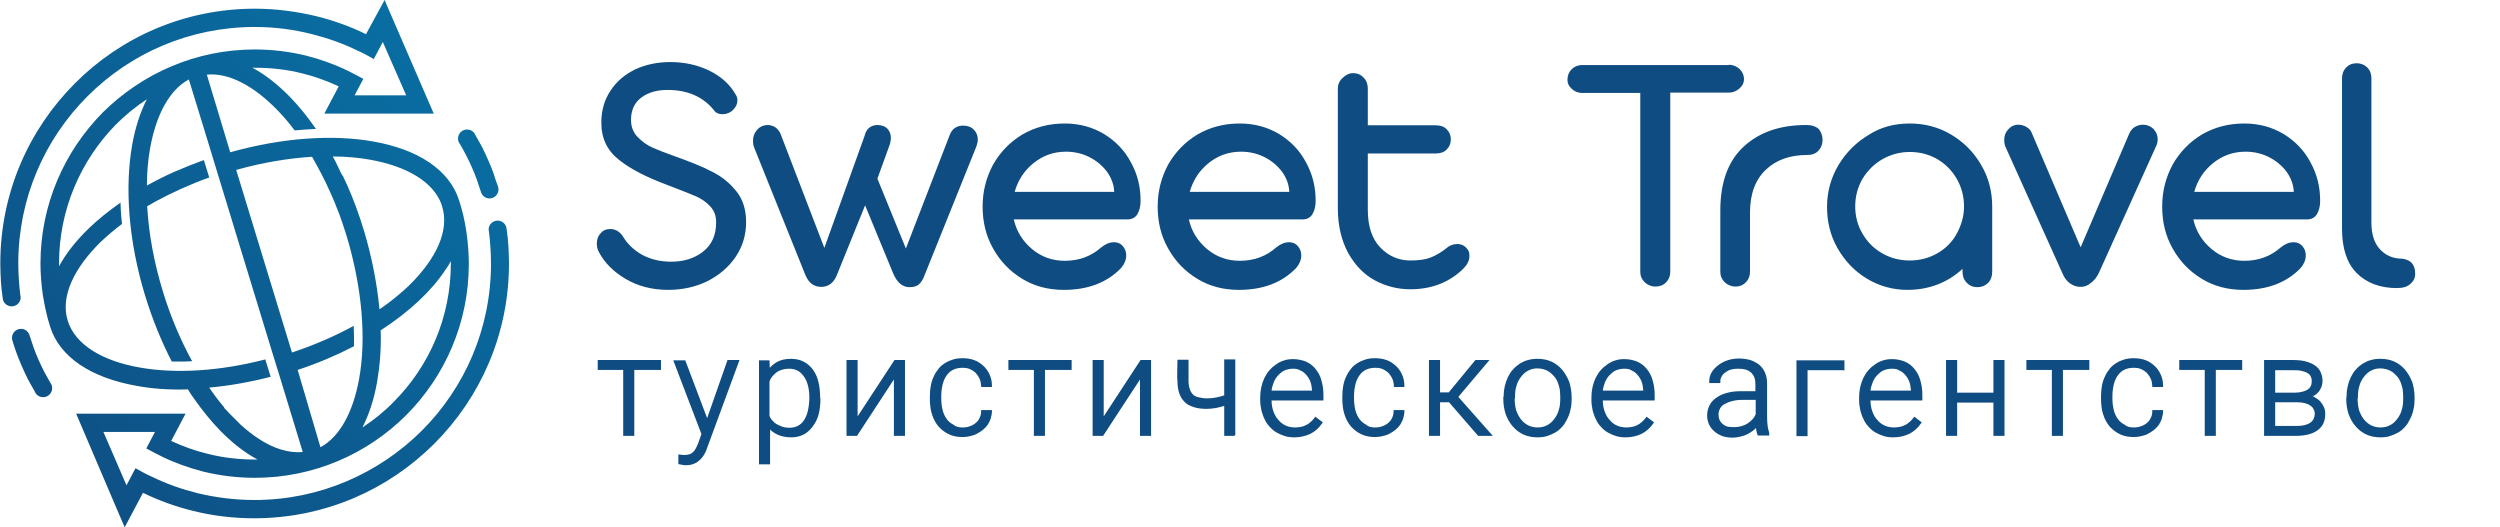 <?xml version="1.0" encoding="utf-8"?>
<!-- Generator: Adobe Illustrator 25.2.0, SVG Export Plug-In . SVG Version: 6.00 Build 0)  -->
<svg version="1.1" id="Слой_1" xmlns="http://www.w3.org/2000/svg" xmlns:xlink="http://www.w3.org/1999/xlink" x="0px" y="0px"
	 viewBox="0 0 834 175.9" style="enable-background:new 0 0 834 175.9;" xml:space="preserve">
<style type="text/css">
	.st0{fill:url(#SVGID_1_);}
	.st1{fill:#0F4C81;}
	.st2{fill-rule:evenodd;clip-rule:evenodd;fill:#0F4C81;}
</style>
<linearGradient id="SVGID_1_" gradientUnits="userSpaceOnUse" x1="-9543.702" y1="-3722.446" x2="-3208.412" y2="2612.873" gradientTransform="matrix(2.660588e-02 0 0 -2.660588e-02 253.083 74.767)">
	<stop  offset="0" style="stop-color:#0F4C81"/>
	<stop  offset="1" style="stop-color:#0872A6"/>
</linearGradient>
<path class="st0" d="M76.8,50.8c17.5-4.9,34.3-6,47.7-3.6c14.8,2.6,25.5,9.4,28.7,19.8l0,0c1.1,3.4,1.9,6.9,2.4,10.4
	c0.5,3.5,0.8,7.1,0.8,10.6c0,19.7-8,37.6-20.9,50.5c-12.9,12.9-30.8,20.9-50.5,20.9c-5.8,0-11.6-0.7-17.3-2.1
	c-4.6-1.2-9.2-2.8-13.5-4.9l0,0c-1.8-0.9-3.6-1.8-5.4-2.8l2.9-5.5l-17.2,0l7.7,17.8l3-5.7c1.8,1,3.5,2,5.4,2.8l0,0
	c4.9,2.4,10,4.2,15.2,5.5c6.2,1.5,12.6,2.3,19.1,2.3c21.8,0,41.5-8.9,55.8-23.1c14.3-14.3,23.1-34,23.1-55.8c0-1.9-0.1-3.7-0.2-5.5
	c-0.1-1.8-0.3-3.5-0.5-5.2c0-0.2-0.1-0.4-0.1-0.6c0-1.7,1.4-3,3-3c1.6,0,2.9,1.2,3,2.8c0.3,1.9,0.5,3.8,0.6,5.6c0.1,2,0.2,4,0.2,5.9
	c0,23.5-9.5,44.7-24.9,60.1c-15.4,15.4-36.6,24.9-60.1,24.9c-6.9,0-13.8-0.8-20.5-2.5c-5.7-1.4-11.3-3.4-16.6-6l-6.1,11.5l-2.5-5.8
	L25.4,138l36.5,0l-4.8,9.1c3.9,1.8,8,3.3,12.2,4.3c5.1,1.3,10.4,1.9,15.8,1.9c0.3,0,0.6,0,0.8,0c-4.3-2.3-8.5-5.6-12.6-9.8
	c-3-3.1-5.9-6.7-8.7-10.7l0,0c-0.7-0.9-1.3-1.9-1.9-2.9c-6.2,0.2-12-0.2-17.2-1.2c-14.8-2.6-25.6-9.4-28.8-19.8h0l0,0
	c-1.1-3.4-1.8-6.9-2.4-10.4c-0.5-3.5-0.8-7.1-0.8-10.6c0-19.7,8-37.5,20.9-50.5C47.5,24.5,65.3,16.5,85,16.5
	c5.8,0,11.6,0.7,17.3,2.1c4.6,1.2,9.2,2.8,13.5,4.9l0,0c1.8,0.9,3.6,1.8,5.4,2.8l-2.9,5.5h17.2L127.7,14l-3,5.7
	c-1.8-1-3.5-2-5.4-2.8l0,0c-4.9-2.4-10-4.2-15.2-5.5C97.9,9.8,91.5,9,85,9c-21.8,0-41.5,8.8-55.8,23.1C14.9,46.4,6.1,66.1,6.1,87.9
	c0,1.9,0.1,3.7,0.2,5.5c0.1,1.8,0.3,3.5,0.5,5.2c0,0.2,0.1,0.4,0.1,0.6c0,1.7-1.4,3-3,3c-1.6,0-2.9-1.2-3-2.8
	c-0.3-1.9-0.5-3.8-0.6-5.6c-0.1-2-0.2-4-0.2-5.9c0-23.5,9.5-44.7,24.9-60.1C40.3,12.4,61.6,2.9,85,2.9c6.9,0,13.8,0.9,20.5,2.5
	c5.7,1.4,11.3,3.4,16.6,6L128.3,0l2.5,5.8l13.9,32.1h-36.5l4.8-9.1c-3.9-1.8-8-3.3-12.1-4.3c-5.1-1.3-10.4-1.9-15.8-1.9
	c-0.3,0-0.6,0-0.9,0c4.3,2.3,8.5,5.6,12.6,9.8c3,3.1,5.9,6.7,8.6,10.6c-2.3,0.1-4.7,0.3-7.1,0.5c-1.9-2.5-3.9-4.9-5.9-6.9
	c-7.8-8-16.1-12.4-23.4-11.7L76.8,50.8L76.8,50.8z M166.1,62.1c0.1,0.3,0.2,0.7,0.2,1.1c0,1.7-1.4,3-3,3c-1.4,0-2.6-1-2.9-2.3
	c-0.4-1.3-0.9-2.6-1.3-3.9c-0.5-1.3-1-2.7-1.6-4c-0.6-1.3-1.2-2.7-2-4.2c-0.7-1.4-1.4-2.6-2.1-3.8c-0.4-0.5-0.6-1.1-0.6-1.8
	c0-1.7,1.4-3,3-3c1.2,0,2.3,0.7,2.7,1.7c0.8,1.4,1.6,2.8,2.3,4.1c0.7,1.4,1.4,2.9,2.1,4.5c0.6,1.4,1.2,2.8,1.7,4.2
	C165.1,59.4,165.6,60.8,166.1,62.1L166.1,62.1z M16.8,127.7c0.4,0.5,0.6,1.1,0.6,1.8c0,1.7-1.4,3-3,3c-1.2,0-2.3-0.7-2.7-1.7
	c-0.8-1.4-1.6-2.8-2.3-4.1c-0.7-1.4-1.4-2.9-2.1-4.5c-0.6-1.4-1.2-2.8-1.7-4.2c-0.5-1.4-1-2.8-1.4-4.2c-0.1-0.3-0.2-0.7-0.2-1.1
	c0-1.7,1.4-3,3-3c1.4,0,2.6,1,2.9,2.3c0.4,1.3,0.9,2.6,1.3,3.9c0.5,1.3,1,2.7,1.6,4c0.6,1.3,1.2,2.7,2,4.2
	C15.4,125.2,16.1,126.5,16.8,127.7L16.8,127.7z M150.4,87.1c-0.5,1-1.1,2-1.8,2.9c-4.6,7-12,14-21.6,20.2c0.2,6.2-0.3,12-1.2,17.2
	c-1,5.8-2.7,10.9-4.9,15.2c3.8-2.5,7.3-5.3,10.4-8.5c11.8-11.8,19.1-28.1,19.1-46.2C150.4,87.7,150.4,87.4,150.4,87.1L150.4,87.1z
	 M19.7,88.8c2.3-4.2,5.6-8.4,9.8-12.5c3.1-3,6.7-5.9,10.7-8.7c0,0.8,0.1,1.6,0.1,2.5c0.1,1.5,0.2,3.1,0.4,4.6
	c-2.5,1.9-4.9,3.9-7,5.9c-9.1,8.9-13.6,18.4-11.1,26.4l0,0h0c2.5,8,11.5,13.4,24,15.6c11.8,2.1,26.5,1.3,41.9-2.7l1.8,5.8
	c-7,1.8-13.9,3-20.5,3.6c1.6,2.4,3.3,4.6,5,6.6l0,0.1l0,0.1l0.2,0.2l0.1,0.1l0,0l0.1,0.1l0.1,0.1l0.2,0.2l0.1,0.1
	c0.7,0.8,1.4,1.5,2.1,2.2c0.8,0.8,1.6,1.6,2.4,2.4l0.2,0.2l0,0c2,1.8,3.9,3.3,5.9,4.6c5.1,3.4,10.2,4.9,14.8,4.5l-7.9-25.9h0
	l-1.8-5.8h0l-11-36l-7.6-24.9l0,0l-3.5-11.5h0l-6.2-20.2c-6.5,3.5-10.9,11.8-12.9,22.8c-0.7,3.9-1.1,8.1-1.1,12.6
	c2.9-1.6,6-3.2,9.2-4.6c3.2-1.4,6.5-2.7,9.8-3.9l1.8,5.8l0,0c-6.4,2.3-12.3,5-17.7,7.9l0,0c-1,0.6-2,1.1-3,1.7
	c0.5,8.9,2.2,18.5,5.2,28.3c2.6,8.6,6,16.5,9.8,23.4c-0.8,0-1.7,0.1-2.5,0.1c-1.5,0-2.9,0-4.3,0c-3.4-6.6-6.4-13.9-8.8-21.7
	c-5.7-18.5-6.9-36.5-4.4-50.6c1-5.7,2.7-10.9,4.9-15.2c-3.8,2.5-7.2,5.3-10.4,8.5C27,53.5,19.7,69.8,19.7,87.8
	C19.7,88.2,19.7,88.5,19.7,88.8L19.7,88.8z M106.9,149.2c6.5-3.5,10.9-11.8,12.9-22.8c2.4-13.2,1.1-30.2-4.2-47.8
	c-0.8-2.6-1.7-5.2-2.6-7.7l-0.1-0.1l0-0.1l-0.1-0.2c-0.8-2.2-1.7-4.4-2.7-6.5c-1.8-4.1-3.9-8-6-11.7c-7.9,0.5-16.4,1.9-25,4.3l0,0
	l0,0l-0.3,0.1l18.6,60.9c7.5-2.5,14.4-5.5,20.6-8.9c0.1,2.3,0.1,4.6,0.1,6.8c-5.8,3-12.1,5.7-18.8,7.9L106.9,149.2L106.9,149.2z
	 M126.6,103.2c1-0.7,1.9-1.4,2.8-2l0,0c2.5-1.9,4.9-3.9,7-5.9c9.1-8.9,13.6-18.4,11.1-26.4c-0.1-0.2-0.2-0.5-0.2-0.7
	c-2.8-7.6-11.6-12.7-23.7-14.9c-3.9-0.7-8.1-1.1-12.6-1.1c0.6,1,1.1,2,1.6,3.1h0c0.4,0.8,0.8,1.6,1.2,2.5l0,0.1l0.1,0.2L114,58
	l0,0.1l0.1,0.2l0,0l0.1,0.2l0.1,0.1l0.1,0.1l0.1,0.2l0,0l0.1,0.2l0,0.1l0.1,0.2l0.1,0.2c0.3,0.6,0.6,1.3,0.9,1.9
	c2.2,4.9,4.1,10.1,5.7,15.4C124.1,85.9,125.8,94.8,126.6,103.2L126.6,103.2z"/>
<path class="st1" d="M222.9,96.7c-5.3,0-10-1.2-14.1-3.6c-4.1-2.4-7.1-5.4-9-9c-0.5-0.9-0.7-1.9-0.7-2.8c0-1.4,0.4-2.6,1.3-3.5
	c0.8-1,1.9-1.4,3.2-1.4c0.8,0,1.5,0.2,2.3,0.6c0.7,0.4,1.3,1,1.8,1.7c1.5,2.6,3.7,4.7,6.5,6.3c2.8,1.5,6,2.3,9.7,2.3
	c4.2,0,7.8-1.1,10.7-3.4c2.9-2.3,4.3-5.5,4.3-9.8c0-2.2-0.7-3.9-2-5.3c-1.3-1.4-2.9-2.5-4.7-3.3c-1.9-0.8-5.1-2.1-9.6-3.8
	c-6.7-2.5-12.1-5.2-16-8.3c-4-3.1-6-7.2-6-12.5c0-4,1-7.6,3.1-10.7c2-3.1,4.8-5.4,8.3-7.1c3.5-1.6,7.4-2.4,11.6-2.4
	c4.6,0,8.9,0.9,12.9,2.8c3.9,1.9,6.9,4.5,8.9,8c0.4,0.6,0.6,1.3,0.6,2c0,1.2-0.5,2.2-1.5,3.2c-0.9,0.9-2.1,1.4-3.5,1.4
	c-1.2,0-2.2-0.4-2.8-1.3c-3.7-4.6-8.9-6.8-15.5-6.8c-3.5,0-6.4,0.8-8.7,2.5c-2.3,1.7-3.5,4.2-3.5,7.5c0,2.2,0.7,4.1,2.2,5.7
	c1.5,1.5,3.1,2.7,4.9,3.5c1.8,0.8,4.1,1.7,6.9,2.7c5.3,1.9,9.7,3.6,13.1,5.4c3.4,1.7,6.1,4,8.2,6.7c2.1,2.7,3.1,6.1,3.1,10.1
	c0,4.3-1.2,8.2-3.5,11.6c-2.3,3.4-5.5,6.1-9.4,8.1C232.1,95.7,227.7,96.7,222.9,96.7L222.9,96.7z M274,95.7c-2.5,0-4.2-1.3-5.3-3.9
	L251.5,49c-0.2-0.6-0.3-1.3-0.3-2c0-1.4,0.4-2.6,1.3-3.6c0.8-1,2-1.6,3.4-1.7c2.3,0,3.9,1.2,4.7,3.5l14.4,37.5l13.4-37.3
	c0.6-2.5,2.1-3.7,4.5-3.7c1.4,0.1,2.5,0.5,3.2,1.3c0.7,0.8,1.1,1.8,1.1,3c0,0.6-0.1,1.3-0.3,2l-4.2,11.6l9.5,23.3l14.6-37.8
	c0.8-2.2,2.4-3.2,4.5-3.2c1.5,0,2.8,0.5,3.6,1.4c0.9,0.9,1.3,2,1.3,3.4c0,0.5-0.2,1.3-0.5,2.2l-17.3,43c-0.5,1.4-1.2,2.4-1.9,3
	c-0.7,0.6-1.7,0.9-3.1,0.9c-2.3,0-4.1-1.5-5.4-4.5l-9.4-22.8l-9.4,23.2C278.2,94.3,276.4,95.7,274,95.7L274,95.7z M355.2,41.2
	c4.9,0,9.2,1.2,13.1,3.5c3.9,2.4,6.9,5.5,9,9.5c2.2,4,3.2,8.2,3.2,12.8c0,1.9-0.4,3.3-1.1,4.5c-0.7,1.1-1.8,1.7-3.3,1.7h-37.9
	c0.9,4,3,7.3,6.1,9.9c3.1,2.6,6.8,3.9,10.9,3.9c4.8,0,8.8-1.5,12.2-4.5c1.5-1.2,2.9-1.7,4.2-1.7c1.3,0,2.4,0.5,3.2,1.6
	c0.6,0.8,0.9,1.7,0.9,2.8c0,1.5-0.6,2.9-1.7,4.2c-4.7,4.9-11.1,7.3-19.1,7.3c-5.2,0-9.8-1.2-13.9-3.7c-4.1-2.5-7.3-5.8-9.7-10.1
	c-2.4-4.2-3.5-8.9-3.5-14s1.2-9.7,3.5-14c2.4-4.2,5.6-7.5,9.7-10C345.3,42.4,350,41.2,355.2,41.2L355.2,41.2z M371.7,64
	c-0.1-2.4-0.9-4.6-2.4-6.7c-1.5-2-3.5-3.7-5.9-4.9c-2.4-1.2-5-1.8-7.8-1.8c-4.1,0-7.7,1.3-10.8,3.8c-3.1,2.5-5.2,5.7-6.3,9.6H371.7z
	 M413.6,41.2c4.9,0,9.2,1.2,13.1,3.5c3.9,2.4,6.9,5.5,9,9.5c2.2,4,3.2,8.2,3.2,12.8c0,1.9-0.4,3.3-1.1,4.5c-0.7,1.1-1.8,1.7-3.3,1.7
	h-37.9c0.9,4,3,7.3,6.1,9.9c3.1,2.6,6.8,3.9,10.9,3.9c4.8,0,8.8-1.5,12.2-4.5c1.5-1.2,2.9-1.7,4.2-1.7c1.3,0,2.4,0.5,3.2,1.6
	c0.6,0.8,0.9,1.7,0.9,2.8c0,1.5-0.6,2.9-1.7,4.2c-4.7,4.9-11.1,7.3-19.1,7.3c-5.2,0-9.8-1.2-13.9-3.7c-4.1-2.5-7.3-5.8-9.7-10.1
	c-2.4-4.2-3.5-8.9-3.5-14s1.2-9.7,3.5-14c2.4-4.2,5.6-7.5,9.7-10C403.7,42.4,408.4,41.2,413.6,41.2L413.6,41.2z M430.1,64
	c-0.1-2.4-0.9-4.6-2.4-6.7c-1.5-2-3.5-3.7-5.9-4.9c-2.4-1.2-5-1.8-7.8-1.8c-4.1,0-7.7,1.3-10.8,3.8c-3.1,2.5-5.2,5.7-6.3,9.6H430.1z
	 M470.5,96.5c-4.2,0-8.2-1-11.9-3c-3.7-2-6.6-5.1-8.9-9.2c-2.2-4.1-3.4-9.1-3.4-14.9V29.6c0-1.4,0.5-2.6,1.6-3.6
	c1-1,2.2-1.6,3.5-1.6c1.4,0,2.6,0.5,3.5,1.5c1,1,1.4,2.2,1.4,3.7v12.2h22.7c1.5,0,2.7,0.4,3.6,1.3c0.9,0.9,1.4,2,1.4,3.4
	c0,1.4-0.5,2.5-1.4,3.4c-0.9,0.9-2.1,1.3-3.6,1.3h-22.7V70c0,5.5,1.4,9.7,4.2,12.6c2.8,2.9,6.2,4.3,10,4.3c2.7,0,5-0.3,6.8-1
	c1.8-0.7,3.8-1.9,6-3.7c0.9-0.5,1.9-0.8,2.8-0.8c1.5,0,2.6,0.6,3.4,1.7c0.5,0.5,0.7,1.3,0.7,2.3c0,1.5-0.7,2.9-2,4.2
	C483.5,94.2,477.6,96.5,470.5,96.5L470.5,96.5z M576.7,21.6c1.4,0,2.6,0.5,3.6,1.4c1,1,1.5,2.1,1.5,3.4c0,1.2-0.5,2.2-1.5,3.1
	c-1,0.9-2.2,1.4-3.6,1.4h-19.5v59.8c0,1.4-0.5,2.6-1.4,3.5c-1,1-2.2,1.4-3.6,1.4c-1.3,0-2.5-0.5-3.5-1.4c-1-1-1.5-2.1-1.5-3.5V31
	h-19.5c-1.3,0-2.5-0.5-3.4-1.4c-1-0.9-1.4-1.9-1.4-3c0-1.4,0.5-2.6,1.4-3.5s2.1-1.4,3.4-1.4H576.7z M608,46.6c0,1.4-0.4,2.6-1.3,3.6
	c-0.9,1-2.1,1.5-3.8,1.5c-5.7,0-10.3,1.6-13.8,4.9c-3.5,3.3-5.3,8.1-5.3,14.3v19.8c0,1.4-0.5,2.6-1.4,3.5c-1,1-2.1,1.4-3.4,1.4
	c-1.4,0-2.6-0.5-3.6-1.4c-1-1-1.5-2.1-1.5-3.5V70.2c0-9.4,2.6-16.5,7.8-21.3c5.2-4.8,12.1-7.2,20.9-7.2c1.9,0,3.2,0.5,4.2,1.4
	C607.5,44.1,608,45.2,608,46.6L608,46.6z M637.1,41.2c5,0,9.6,1.2,13.8,3.7c4.2,2.5,7.5,5.8,10,10.1c2.5,4.2,3.7,8.9,3.7,13.9v21.7
	c0,1.6-0.5,2.9-1.4,3.8s-2.1,1.4-3.5,1.4c-1.5,0-2.7-0.5-3.6-1.5c-1-1-1.4-2.2-1.4-3.7v-0.9c-5,4.6-11.2,7-18.4,7
	c-4.9,0-9.5-1.3-13.6-3.8c-4.1-2.5-7.3-5.9-9.7-10.1c-2.4-4.2-3.5-8.8-3.5-13.8s1.3-9.7,3.8-13.9c2.5-4.2,5.9-7.6,10.1-10.1
	C627.4,42.4,632,41.2,637.1,41.2L637.1,41.2z M637.1,86.9c3.3,0,6.4-0.8,9.2-2.4c2.8-1.6,5-3.8,6.5-6.6s2.4-5.8,2.4-9
	c0-3.3-0.8-6.4-2.4-9.2c-1.6-2.8-3.8-5-6.5-6.6c-2.8-1.6-5.8-2.4-9.2-2.4c-3.2,0-6.3,0.8-9.1,2.4c-2.8,1.6-5,3.8-6.7,6.6
	c-1.6,2.8-2.4,5.8-2.4,9.2c0,3.2,0.8,6.3,2.4,9c1.6,2.8,3.8,5,6.6,6.6C630.7,86.1,633.7,86.9,637.1,86.9L637.1,86.9z M694.1,95.7
	c-1.3,0-2.5-0.4-3.6-1.2c-1.1-0.8-1.9-1.9-2.5-3.4l-19.1-42.4c-0.2-0.6-0.3-1.3-0.3-2c0-1.3,0.4-2.5,1.3-3.5c0.9-1,2-1.6,3.4-1.6
	c1,0,2,0.3,2.8,0.8c0.9,0.5,1.5,1.3,1.8,2.2l16.2,37.9l16.2-37.9c0.4-0.9,1-1.7,1.8-2.2c0.8-0.5,1.8-0.8,2.8-0.8
	c1.4,0,2.5,0.5,3.5,1.4c0.9,1,1.4,2.1,1.4,3.5c0,0.8-0.2,1.6-0.5,2.2l-19.1,42.3c-0.7,1.5-1.6,2.6-2.7,3.4
	C696.5,95.3,695.3,95.7,694.1,95.7L694.1,95.7z M748.7,41.2c4.9,0,9.2,1.2,13.1,3.5c3.9,2.4,6.9,5.5,9,9.5c2.2,4,3.2,8.2,3.2,12.8
	c0,1.9-0.4,3.3-1.1,4.5c-0.7,1.1-1.8,1.7-3.3,1.7h-37.9c0.9,4,3,7.3,6.1,9.9c3.1,2.6,6.8,3.9,10.9,3.9c4.8,0,8.8-1.5,12.2-4.5
	c1.5-1.2,2.9-1.7,4.2-1.7c1.3,0,2.4,0.5,3.2,1.6c0.6,0.8,0.9,1.7,0.9,2.8c0,1.5-0.6,2.9-1.7,4.2c-4.7,4.9-11.1,7.3-19.1,7.3
	c-5.2,0-9.8-1.2-13.9-3.7c-4.1-2.5-7.3-5.8-9.7-10.1c-2.4-4.2-3.5-8.9-3.5-14s1.2-9.7,3.5-14c2.4-4.2,5.6-7.5,9.7-10
	C738.8,42.4,743.5,41.2,748.7,41.2L748.7,41.2z M765.2,64c-0.1-2.4-0.9-4.6-2.4-6.7c-1.5-2-3.5-3.7-5.9-4.9c-2.4-1.2-5-1.8-7.8-1.8
	c-4.1,0-7.7,1.3-10.8,3.8c-3.1,2.5-5.2,5.7-6.3,9.6H765.2z M799.6,96.1c-5.6,0-10.1-1.7-13.4-5c-3.3-3.3-4.9-8.3-4.9-14.8V26.1
	c0-1.5,0.5-2.7,1.4-3.6c1-1,2.1-1.4,3.5-1.4s2.6,0.5,3.5,1.4c1,1,1.4,2.2,1.4,3.6v48.1c0,3.9,0.9,6.8,2.8,8.9
	c1.9,2.1,4.4,3.2,7.5,3.2c2.9,0.4,4.3,2,4.3,5c0,1.4-0.5,2.5-1.6,3.4C803.2,95.6,801.7,96.1,799.6,96.1z"/>
<path class="st2" d="M219.9,123.4h-8.3v22h-3.7v-22h-8.5v-3.3h21.1v3.3H219.9L219.9,123.4z M235.9,139.5l6.8-19.4h4
	c-3.7,10.1-7.5,20.3-11.2,30.4c-0.7,1.6-1.6,2.7-2.7,3.5c-1.1,0.8-2.4,1.2-3.9,1.2c-0.3,0-0.7,0-1.1-0.1c-0.4-0.1-0.7-0.1-1.1-0.2
	l-0.4-0.1l0-3.2l1.9,0.2c0.6,0,1.2-0.1,1.6-0.2c0.5-0.1,0.9-0.4,1.2-0.6c0.4-0.3,0.7-0.7,1-1.2c0.3-0.5,0.6-1.2,0.9-1.9l1.1-3.1
	l-9.4-24.6h4L235.9,139.5L235.9,139.5z M273.7,133c0,1.9-0.2,3.7-0.6,5.2c-0.4,1.6-1.1,2.9-2,4.1c-0.9,1.2-1.9,2.1-3.1,2.7
	c-1.2,0.6-2.5,0.9-4,0.9c-1.7,0-3.3-0.3-4.6-0.9c-0.9-0.4-1.8-1-2.5-1.7v11.6h-3.7v-34.7h3.5l0.1,2.5c0.7-0.8,1.6-1.5,2.5-2
	c1.3-0.7,2.9-1,4.6-1c1.5,0,2.9,0.3,4.1,0.9c1.2,0.6,2.3,1.5,3.1,2.6c0.9,1.2,1.5,2.5,1.9,4.1c0.4,1.6,0.6,3.4,0.6,5.4L273.7,133
	L273.7,133z M270,132.5c0-1.5-0.2-2.9-0.5-4c-0.3-1.2-0.8-2.2-1.4-3c-0.6-0.8-1.3-1.5-2.1-1.9c-0.8-0.4-1.8-0.6-2.8-0.6
	c-0.8,0-1.5,0.1-2.2,0.3c-0.7,0.2-1.3,0.5-1.8,0.8c-0.5,0.4-1,0.8-1.5,1.4c-0.4,0.5-0.8,1.1-1,1.8v11.5c0.3,0.6,0.6,1.2,1.1,1.6
	c0.4,0.5,0.9,0.9,1.5,1.2c0.6,0.3,1.2,0.6,1.8,0.8c0.7,0.2,1.4,0.3,2.2,0.3c1.1,0,2-0.2,2.8-0.6c0.8-0.4,1.5-1,2.1-1.9
	c0.6-0.9,1-1.9,1.3-3.1C269.8,135.7,270,134.2,270,132.5L270,132.5z M298.7,120.1h3.2v25.3h-3.7v-18.8l-12.3,18.8h-3.5v-25.3h3.7
	v18.8l12.3-18.8L298.7,120.1L298.7,120.1z M321.1,142.6c0.9,0,1.7-0.1,2.4-0.4c0.7-0.2,1.4-0.6,2-1.1c0.6-0.5,1-1,1.3-1.7
	c0.3-0.6,0.5-1.3,0.5-2.1l0-0.5h3.6l0,0.5c0,0.8-0.2,1.5-0.4,2.3c-0.2,0.7-0.6,1.4-1,2.1c-0.5,0.7-1,1.2-1.6,1.7
	c-0.6,0.5-1.3,0.9-2,1.3c-0.7,0.4-1.5,0.6-2.3,0.8c-0.8,0.2-1.6,0.3-2.5,0.3c-1.7,0-3.2-0.3-4.5-0.9c-1.3-0.6-2.5-1.5-3.5-2.6
	c-1-1.2-1.7-2.5-2.2-4.1c-0.5-1.5-0.7-3.3-0.7-5.2v-0.8c0-1.2,0.1-2.4,0.3-3.5c0.2-1.1,0.5-2.1,1-3.1c0.4-1,1-1.8,1.6-2.6
	c0.6-0.8,1.4-1.4,2.2-1.9c0.8-0.5,1.7-0.9,2.7-1.2c1-0.3,2-0.4,3.1-0.4c1.4,0,2.7,0.2,3.8,0.6c1.2,0.4,2.2,1.1,3.1,1.9
	c0.9,0.8,1.6,1.8,2.1,2.9c0.5,1.1,0.8,2.3,0.8,3.7l0,0.5h-3.6l0-0.5c-0.1-0.9-0.2-1.7-0.6-2.4c-0.3-0.7-0.8-1.3-1.3-1.9
	c-0.6-0.5-1.2-0.9-1.9-1.2c-0.7-0.3-1.5-0.4-2.4-0.4c-1.1,0-2.2,0.2-3,0.6c-0.9,0.4-1.6,1-2.2,1.8c-0.6,0.8-1.1,1.8-1.4,3
	c-0.3,1.2-0.5,2.5-0.5,4.1v0.8c0,1.5,0.2,2.8,0.5,4c0.3,1.1,0.8,2.1,1.4,2.9c0.6,0.8,1.4,1.4,2.2,1.8
	C318.9,142.4,320,142.6,321.1,142.6L321.1,142.6z M356.9,123.4h-8.3v22h-3.7v-22h-8.5v-3.3h21.1v3.3L356.9,123.4L356.9,123.4z
	 M380.8,120.1h3.2v25.3h-3.7v-18.8L368,145.4h-3.5v-25.3h3.7v18.8l12.3-18.8L380.8,120.1L380.8,120.1z M411.6,145.4h-3.2v-10
	c-0.9,0.3-1.8,0.5-2.7,0.7c-1.1,0.2-2.2,0.3-3.2,0.3c-1.7,0-3.1-0.2-4.3-0.6c-1.2-0.4-2.3-0.9-3-1.7c-0.8-0.8-1.4-1.7-1.8-2.9
	c-0.4-1.2-0.6-2.5-0.6-4.1c-0.2-0.7,0-5.8,0-7.1h3.7v6.9c0,1.1,0.1,2.1,0.4,2.8c0.2,0.8,0.6,1.4,1,1.8c0.4,0.5,1,0.8,1.8,1
	c0.8,0.2,1.8,0.4,2.9,0.4c1.1,0,2.1-0.1,3.1-0.3c0.9-0.2,1.8-0.4,2.7-0.7v-12h3.7v25.3L411.6,145.4L411.6,145.4z M431.8,145.9
	c-1.1,0-2.1-0.1-3.1-0.4c-1-0.3-1.9-0.7-2.8-1.2c-0.9-0.5-1.7-1.2-2.3-1.9c-0.7-0.7-1.3-1.6-1.7-2.5c-0.5-0.9-0.8-2-1.1-3
	c-0.2-1.1-0.4-2.2-0.4-3.3v-1c0-2.4,0.5-4.6,1.4-6.5c0.5-1,1-1.8,1.7-2.6c0.7-0.8,1.4-1.4,2.3-2c0.8-0.6,1.7-1,2.7-1.3
	c0.9-0.3,1.9-0.4,2.9-0.4c1.5,0,2.9,0.3,4.2,0.8c1.2,0.5,2.3,1.3,3.2,2.4c0.9,1.1,1.6,2.3,2,3.8c0.4,1.4,0.7,3,0.7,4.8v2h-17.3v0
	c0,1.3,0.2,2.5,0.6,3.6c0.4,1.1,0.9,2.1,1.7,2.9c0.7,0.9,1.6,1.5,2.5,1.9c0.9,0.4,2,0.6,3.1,0.6c0.7,0,1.3-0.1,1.9-0.2
	c0.6-0.1,1.1-0.3,1.7-0.6c0.5-0.2,1-0.6,1.5-1c0.5-0.4,0.9-0.9,1.3-1.4l0.3-0.4l2.5,1.9l-0.3,0.4c-1,1.5-2.3,2.6-3.8,3.4
	C435.5,145.5,433.7,145.9,431.8,145.9L431.8,145.9z M431.3,123c-0.9,0-1.8,0.2-2.6,0.5c-0.8,0.3-1.5,0.9-2.2,1.6
	c-0.7,0.7-1.2,1.5-1.6,2.5c-0.3,0.8-0.6,1.7-0.7,2.7h13.5c-0.1-1-0.2-2-0.5-2.8c-0.3-0.9-0.8-1.7-1.4-2.4c-0.6-0.7-1.2-1.2-2-1.5
	C433.1,123.1,432.2,123,431.3,123L431.3,123z M458.7,142.6c0.9,0,1.7-0.1,2.4-0.4c0.7-0.2,1.4-0.6,2-1.1c0.6-0.5,1-1,1.3-1.7
	c0.3-0.6,0.5-1.3,0.5-2.1l0-0.5h3.6l0,0.5c0,0.8-0.2,1.5-0.4,2.3c-0.2,0.7-0.6,1.4-1,2.1c-0.5,0.7-1,1.2-1.6,1.7
	c-0.6,0.5-1.3,0.9-2,1.3c-0.7,0.4-1.5,0.6-2.3,0.8c-0.8,0.2-1.6,0.3-2.5,0.3c-1.7,0-3.2-0.3-4.5-0.9c-1.3-0.6-2.5-1.5-3.5-2.6
	c-1-1.2-1.7-2.5-2.2-4.1c-0.5-1.5-0.7-3.3-0.7-5.2v-0.8c0-1.2,0.1-2.4,0.3-3.5c0.2-1.1,0.5-2.1,1-3.1c0.4-1,1-1.8,1.6-2.6
	c0.6-0.8,1.4-1.4,2.2-1.9c0.8-0.5,1.7-0.9,2.7-1.2c1-0.3,2-0.4,3.1-0.4c1.4,0,2.7,0.2,3.8,0.6c1.2,0.4,2.2,1.1,3.1,1.9
	c0.9,0.8,1.6,1.8,2.1,2.9c0.5,1.1,0.8,2.3,0.8,3.7l0,0.5H465l0-0.5c-0.1-0.9-0.2-1.7-0.6-2.4c-0.3-0.7-0.8-1.3-1.3-1.9
	c-0.6-0.5-1.2-0.9-1.9-1.2c-0.7-0.3-1.5-0.4-2.4-0.4c-1.1,0-2.2,0.2-3,0.6c-0.9,0.4-1.6,1-2.2,1.8c-0.6,0.8-1.1,1.8-1.4,3
	c-0.3,1.2-0.5,2.5-0.5,4.1v0.8c0,1.5,0.2,2.8,0.5,4c0.3,1.1,0.8,2.1,1.4,2.9c0.6,0.8,1.4,1.4,2.2,1.8
	C456.5,142.4,457.5,142.6,458.7,142.6L458.7,142.6z M483.4,134.2h-3v11.2h-3.7v-25.3h3.7v10.8h2.9l8.9-10.8h4.7l-10.4,12.3l11.5,13
	h-4.9L483.4,134.2z M501.6,132.4c0-2.4,0.5-4.6,1.4-6.5c0.5-1,1-1.9,1.7-2.6c0.7-0.8,1.4-1.4,2.3-2c0.9-0.5,1.8-1,2.8-1.2
	c1-0.3,2-0.4,3.1-0.4c3.4,0,6.1,1.2,8.2,3.6c1,1.2,1.8,2.6,2.4,4.1c0.5,1.6,0.8,3.3,0.8,5.2v0.6c0,1.2-0.1,2.4-0.4,3.5
	c-0.2,1.1-0.6,2.1-1.1,3.1c-0.5,1-1,1.9-1.7,2.6c-0.7,0.8-1.4,1.4-2.3,1.9c-0.9,0.5-1.8,0.9-2.8,1.2c-1,0.3-2,0.4-3.1,0.4
	c-3.4,0-6.1-1.2-8.2-3.6c-1.1-1.2-1.8-2.6-2.4-4.1c-0.5-1.6-0.8-3.3-0.8-5.2V132.4L501.6,132.4z M505.3,133.1c0,1.4,0.2,2.7,0.5,3.8
	c0.4,1.1,0.9,2.1,1.6,3c0.7,0.9,1.5,1.5,2.4,2c0.9,0.4,1.9,0.7,3.1,0.7c1.1,0,2.2-0.2,3.1-0.7c0.9-0.4,1.7-1.1,2.4-2
	c0.7-0.9,1.3-1.9,1.6-3.1c0.4-1.2,0.5-2.5,0.5-4v-0.5c0-0.9-0.1-1.8-0.2-2.6c-0.2-0.8-0.4-1.6-0.7-2.3c-0.3-0.7-0.7-1.4-1.2-1.9
	c-0.5-0.6-1-1-1.5-1.4c-0.6-0.4-1.2-0.7-1.9-0.9c-0.7-0.2-1.4-0.3-2.1-0.3c-1.1,0-2.1,0.2-3,0.7c-0.9,0.4-1.7,1.1-2.4,2
	c-0.7,0.9-1.3,1.9-1.6,3.1c-0.4,1.2-0.5,2.5-0.5,4L505.3,133.1L505.3,133.1z M542.3,145.9c-1.1,0-2.1-0.1-3.1-0.4
	c-1-0.3-1.9-0.7-2.8-1.2c-0.9-0.5-1.7-1.2-2.3-1.9c-0.7-0.7-1.3-1.6-1.7-2.5c-0.5-0.9-0.8-2-1.1-3c-0.2-1.1-0.4-2.2-0.4-3.3v-1
	c0-2.4,0.5-4.6,1.4-6.5c0.5-1,1-1.8,1.7-2.6c0.7-0.8,1.4-1.4,2.3-2c0.8-0.6,1.7-1,2.7-1.3c0.9-0.3,1.9-0.4,2.9-0.4
	c1.5,0,2.9,0.3,4.2,0.8c1.2,0.5,2.3,1.3,3.2,2.4c0.9,1.1,1.6,2.3,2,3.8c0.4,1.4,0.7,3,0.7,4.8v2h-17.3v0c0,1.3,0.2,2.5,0.6,3.6
	c0.4,1.1,0.9,2.1,1.7,2.9c0.7,0.9,1.6,1.5,2.5,1.9c0.9,0.4,2,0.6,3.1,0.6c0.7,0,1.3-0.1,1.9-0.2c0.6-0.1,1.1-0.3,1.7-0.6
	c0.5-0.2,1-0.6,1.5-1c0.5-0.4,0.9-0.9,1.3-1.4l0.3-0.4l2.5,1.9l-0.3,0.4c-1,1.5-2.3,2.6-3.8,3.4C546,145.5,544.3,145.9,542.3,145.9
	L542.3,145.9z M541.8,123c-0.9,0-1.8,0.2-2.6,0.5c-0.8,0.3-1.5,0.9-2.2,1.6c-0.7,0.7-1.2,1.5-1.6,2.5c-0.3,0.8-0.6,1.7-0.7,2.7h13.5
	c-0.1-1-0.2-2-0.5-2.8c-0.3-0.9-0.8-1.7-1.4-2.4c-0.6-0.7-1.2-1.2-2-1.5C543.7,123.1,542.8,123,541.8,123L541.8,123z M586.3,145.1
	c-0.1-0.4-0.3-0.9-0.4-1.5c0-0.2-0.1-0.5-0.1-0.8c-0.3,0.3-0.6,0.5-0.9,0.8c-0.6,0.5-1.3,0.9-2.1,1.3c-0.8,0.4-1.6,0.6-2.4,0.8
	c-0.8,0.2-1.6,0.3-2.5,0.3c-1.2,0-2.3-0.2-3.3-0.5c-1-0.4-1.9-0.9-2.7-1.6c-0.8-0.7-1.4-1.5-1.8-2.4c-0.4-0.9-0.6-1.9-0.6-2.9
	c0-1.3,0.3-2.4,0.8-3.4c0.5-1,1.3-1.9,2.4-2.6c1-0.7,2.3-1.3,3.7-1.6c1.4-0.4,3-0.5,4.8-0.5h4.4V128c0-1.6-0.5-2.8-1.4-3.7
	c-0.5-0.4-1.1-0.8-1.8-1c-0.7-0.2-1.6-0.3-2.6-0.3c-0.9,0-1.7,0.1-2.4,0.3c-0.7,0.2-1.4,0.6-1.9,1c-0.6,0.4-1,0.9-1.2,1.4
	c-0.3,0.5-0.4,1-0.4,1.6v0.5l-3.7,0v-0.5c0-1,0.2-2,0.7-2.9c0.5-0.9,1.2-1.7,2.2-2.5c0.9-0.7,2-1.3,3.2-1.7c1.2-0.4,2.4-0.6,3.8-0.6
	c1.4,0,2.7,0.2,3.8,0.5c1.1,0.4,2.1,0.9,3,1.6c0.8,0.7,1.5,1.6,1.9,2.6c0.4,1,0.7,2.1,0.7,3.4l0,11.5c0,1.2,0.1,2.2,0.2,3
	c0.1,0.8,0.3,1.5,0.5,2.1l0,0.1v0.9h-3.7L586.3,145.1L586.3,145.1z M578.4,142.5c0.9,0,1.7-0.1,2.4-0.3c0.8-0.2,1.5-0.5,2.1-0.9
	c0.7-0.4,1.2-0.9,1.7-1.4c0.5-0.5,0.8-1.1,1.1-1.7v-4.8h-4.3c-1.3,0-2.5,0.1-3.5,0.4c-1,0.2-1.8,0.6-2.6,1c-0.7,0.4-1.2,0.9-1.5,1.5
	c-0.3,0.6-0.5,1.2-0.5,2c0,0.6,0.1,1.2,0.3,1.7c0.2,0.5,0.6,1,1,1.4c0.5,0.4,1,0.7,1.6,0.9C576.9,142.4,577.6,142.5,578.4,142.5
	L578.4,142.5z M614.8,123.5H603v22h-3.7v-25.3h16v3.4L614.8,123.5L614.8,123.5z M631.6,145.9c-1.1,0-2.1-0.1-3.1-0.4
	c-1-0.3-1.9-0.7-2.8-1.2c-0.9-0.5-1.7-1.2-2.3-1.9c-0.7-0.7-1.3-1.6-1.7-2.5c-0.5-0.9-0.8-2-1.1-3c-0.2-1.1-0.4-2.2-0.4-3.3v-1
	c0-2.4,0.5-4.6,1.4-6.5c0.5-1,1-1.8,1.7-2.6c0.7-0.8,1.4-1.4,2.3-2c0.8-0.6,1.7-1,2.7-1.3c0.9-0.3,1.9-0.4,2.9-0.4
	c1.5,0,2.9,0.3,4.2,0.8c1.2,0.5,2.3,1.3,3.2,2.4c0.9,1.1,1.6,2.3,2,3.8c0.4,1.4,0.7,3,0.7,4.8v2h-17.3v0c0,1.3,0.2,2.5,0.6,3.6
	c0.4,1.1,0.9,2.1,1.7,2.9c0.7,0.9,1.6,1.5,2.5,1.9c0.9,0.4,2,0.6,3.1,0.6c0.7,0,1.3-0.1,1.9-0.2c0.6-0.1,1.1-0.3,1.7-0.6
	c0.5-0.2,1-0.6,1.5-1c0.5-0.4,0.9-0.9,1.3-1.4l0.3-0.4l2.5,1.9l-0.3,0.4c-1,1.5-2.3,2.6-3.8,3.4
	C635.3,145.5,633.6,145.9,631.6,145.9L631.6,145.9z M631.1,123c-0.9,0-1.8,0.2-2.6,0.5c-0.8,0.3-1.5,0.9-2.2,1.6
	c-0.7,0.7-1.2,1.5-1.6,2.5c-0.3,0.8-0.6,1.7-0.7,2.7h13.5c-0.1-1-0.2-2-0.5-2.8c-0.3-0.9-0.8-1.7-1.4-2.4c-0.6-0.7-1.2-1.2-2-1.5
	C632.9,123.1,632.1,123,631.1,123L631.1,123z M668.2,145.4H665v-11.1h-12.1v11.1h-3.7v-25.3h3.7V131H665v-10.9h3.7v25.3L668.2,145.4
	L668.2,145.4z M696.5,123.4h-8.3v22h-3.7v-22h-8.5v-3.3H697v3.3H696.5z M711.8,142.6c0.9,0,1.7-0.1,2.4-0.4c0.7-0.2,1.4-0.6,2-1.1
	c0.6-0.5,1-1,1.3-1.7c0.3-0.6,0.5-1.3,0.5-2.1l0-0.5h3.6l0,0.5c0,0.8-0.2,1.5-0.4,2.3c-0.2,0.7-0.6,1.4-1,2.1
	c-0.5,0.7-1,1.2-1.6,1.7c-0.6,0.5-1.3,0.9-2,1.3c-0.7,0.4-1.5,0.6-2.3,0.8c-0.8,0.2-1.6,0.3-2.5,0.3c-1.7,0-3.2-0.3-4.5-0.9
	c-1.3-0.6-2.5-1.5-3.5-2.6c-1-1.2-1.7-2.5-2.2-4.1c-0.5-1.5-0.7-3.3-0.7-5.2v-0.8c0-1.2,0.1-2.4,0.3-3.5c0.2-1.1,0.5-2.1,1-3.1
	c0.4-1,1-1.8,1.6-2.6c0.6-0.8,1.4-1.4,2.2-1.9c0.8-0.5,1.7-0.9,2.7-1.2c1-0.3,2-0.4,3.1-0.4c1.4,0,2.7,0.2,3.8,0.6
	c1.2,0.4,2.2,1.1,3.1,1.9c0.9,0.8,1.6,1.8,2.1,2.9c0.5,1.1,0.8,2.3,0.8,3.7l0,0.5h-3.6l0-0.5c-0.1-0.9-0.2-1.7-0.6-2.4
	c-0.3-0.7-0.8-1.3-1.3-1.9c-0.6-0.5-1.2-0.9-1.9-1.2c-0.7-0.3-1.5-0.4-2.4-0.4c-1.1,0-2.2,0.2-3,0.6c-0.9,0.4-1.6,1-2.2,1.8
	c-0.6,0.8-1.1,1.8-1.4,3c-0.3,1.2-0.5,2.5-0.5,4.1v0.8c0,1.5,0.2,2.8,0.5,4c0.3,1.1,0.8,2.1,1.4,2.9c0.6,0.8,1.4,1.4,2.2,1.8
	C709.6,142.4,710.6,142.6,711.8,142.6L711.8,142.6z M747.5,123.4h-8.3v22h-3.7v-22H727v-3.3H748v3.3
	C748,123.4,747.5,123.4,747.5,123.4z M755.3,144.9v-24.8h9.4c1.6,0,3,0.1,4.2,0.4c1.2,0.3,2.3,0.7,3.2,1.3c0.9,0.6,1.6,1.3,2,2.2
	c0.4,0.9,0.7,1.9,0.7,3c0,0.7-0.1,1.3-0.3,1.9c-0.2,0.6-0.5,1.1-0.9,1.7c-0.4,0.5-0.9,1-1.5,1.3c-0.2,0.1-0.4,0.2-0.6,0.3
	c0.3,0.1,0.6,0.2,0.8,0.4c0.7,0.4,1.3,0.8,1.8,1.4c0.5,0.6,0.9,1.2,1.2,1.9c0.3,0.7,0.4,1.4,0.4,2.2c0,1.1-0.2,2.2-0.6,3.1
	c-0.4,0.9-1.1,1.7-1.9,2.3c-0.8,0.6-1.9,1.1-3,1.4c-1.2,0.3-2.5,0.5-4,0.5l-10.9,0L755.3,144.9L755.3,144.9z M759,134.2v7.9h7.3
	c1,0,1.8-0.1,2.6-0.3c0.7-0.2,1.3-0.4,1.8-0.8c0.5-0.3,0.8-0.7,1.1-1.2c0.2-0.5,0.4-1.1,0.4-1.7c0-0.6-0.1-1.1-0.4-1.6
	c-0.2-0.5-0.6-0.9-1.1-1.2c-0.5-0.4-1.1-0.6-1.8-0.8c-0.7-0.2-1.6-0.3-2.6-0.3L759,134.2L759,134.2z M759,131h6.3c2,0,3.5-0.4,4.5-1
	c0.9-0.6,1.4-1.5,1.4-2.8c0-0.7-0.1-1.2-0.4-1.7c-0.2-0.5-0.6-0.8-1.1-1.1c-0.5-0.3-1.2-0.5-2-0.7c-0.8-0.2-1.8-0.2-2.9-0.2H759
	L759,131L759,131z M782.8,132.4c0-2.4,0.5-4.6,1.4-6.5c0.5-1,1-1.9,1.7-2.6c0.7-0.8,1.4-1.4,2.3-2c0.9-0.5,1.8-1,2.8-1.2
	c1-0.3,2-0.4,3.1-0.4c3.4,0,6.1,1.2,8.2,3.6c1,1.2,1.8,2.6,2.4,4.1c0.5,1.6,0.8,3.3,0.8,5.2v0.6c0,1.2-0.1,2.4-0.4,3.5
	c-0.2,1.1-0.6,2.1-1.1,3.1c-0.5,1-1,1.9-1.7,2.6c-0.7,0.8-1.4,1.4-2.3,1.9c-0.9,0.5-1.8,0.9-2.8,1.2c-1,0.3-2,0.4-3.1,0.4
	c-3.4,0-6.1-1.2-8.2-3.6c-1.1-1.2-1.8-2.6-2.4-4.1c-0.5-1.6-0.8-3.3-0.8-5.2L782.8,132.4L782.8,132.4z M786.5,133.1
	c0,1.4,0.2,2.7,0.5,3.8c0.4,1.1,0.9,2.1,1.6,3c0.7,0.9,1.5,1.5,2.4,2c0.9,0.4,1.9,0.7,3.1,0.7c1.1,0,2.2-0.2,3.1-0.7
	c0.9-0.4,1.7-1.1,2.4-2c0.7-0.9,1.3-1.9,1.6-3.1c0.4-1.2,0.5-2.5,0.5-4v-0.5c0-0.9-0.1-1.8-0.2-2.6c-0.2-0.8-0.4-1.6-0.7-2.3
	c-0.3-0.7-0.7-1.4-1.2-1.9c-0.5-0.6-1-1-1.5-1.4c-0.6-0.4-1.2-0.7-1.9-0.9c-0.7-0.2-1.4-0.3-2.1-0.3c-1.1,0-2.1,0.2-3,0.7
	c-0.9,0.4-1.7,1.1-2.4,2c-0.7,0.9-1.3,1.9-1.6,3.1c-0.4,1.2-0.5,2.5-0.5,4L786.5,133.1L786.5,133.1z"/>
</svg>
